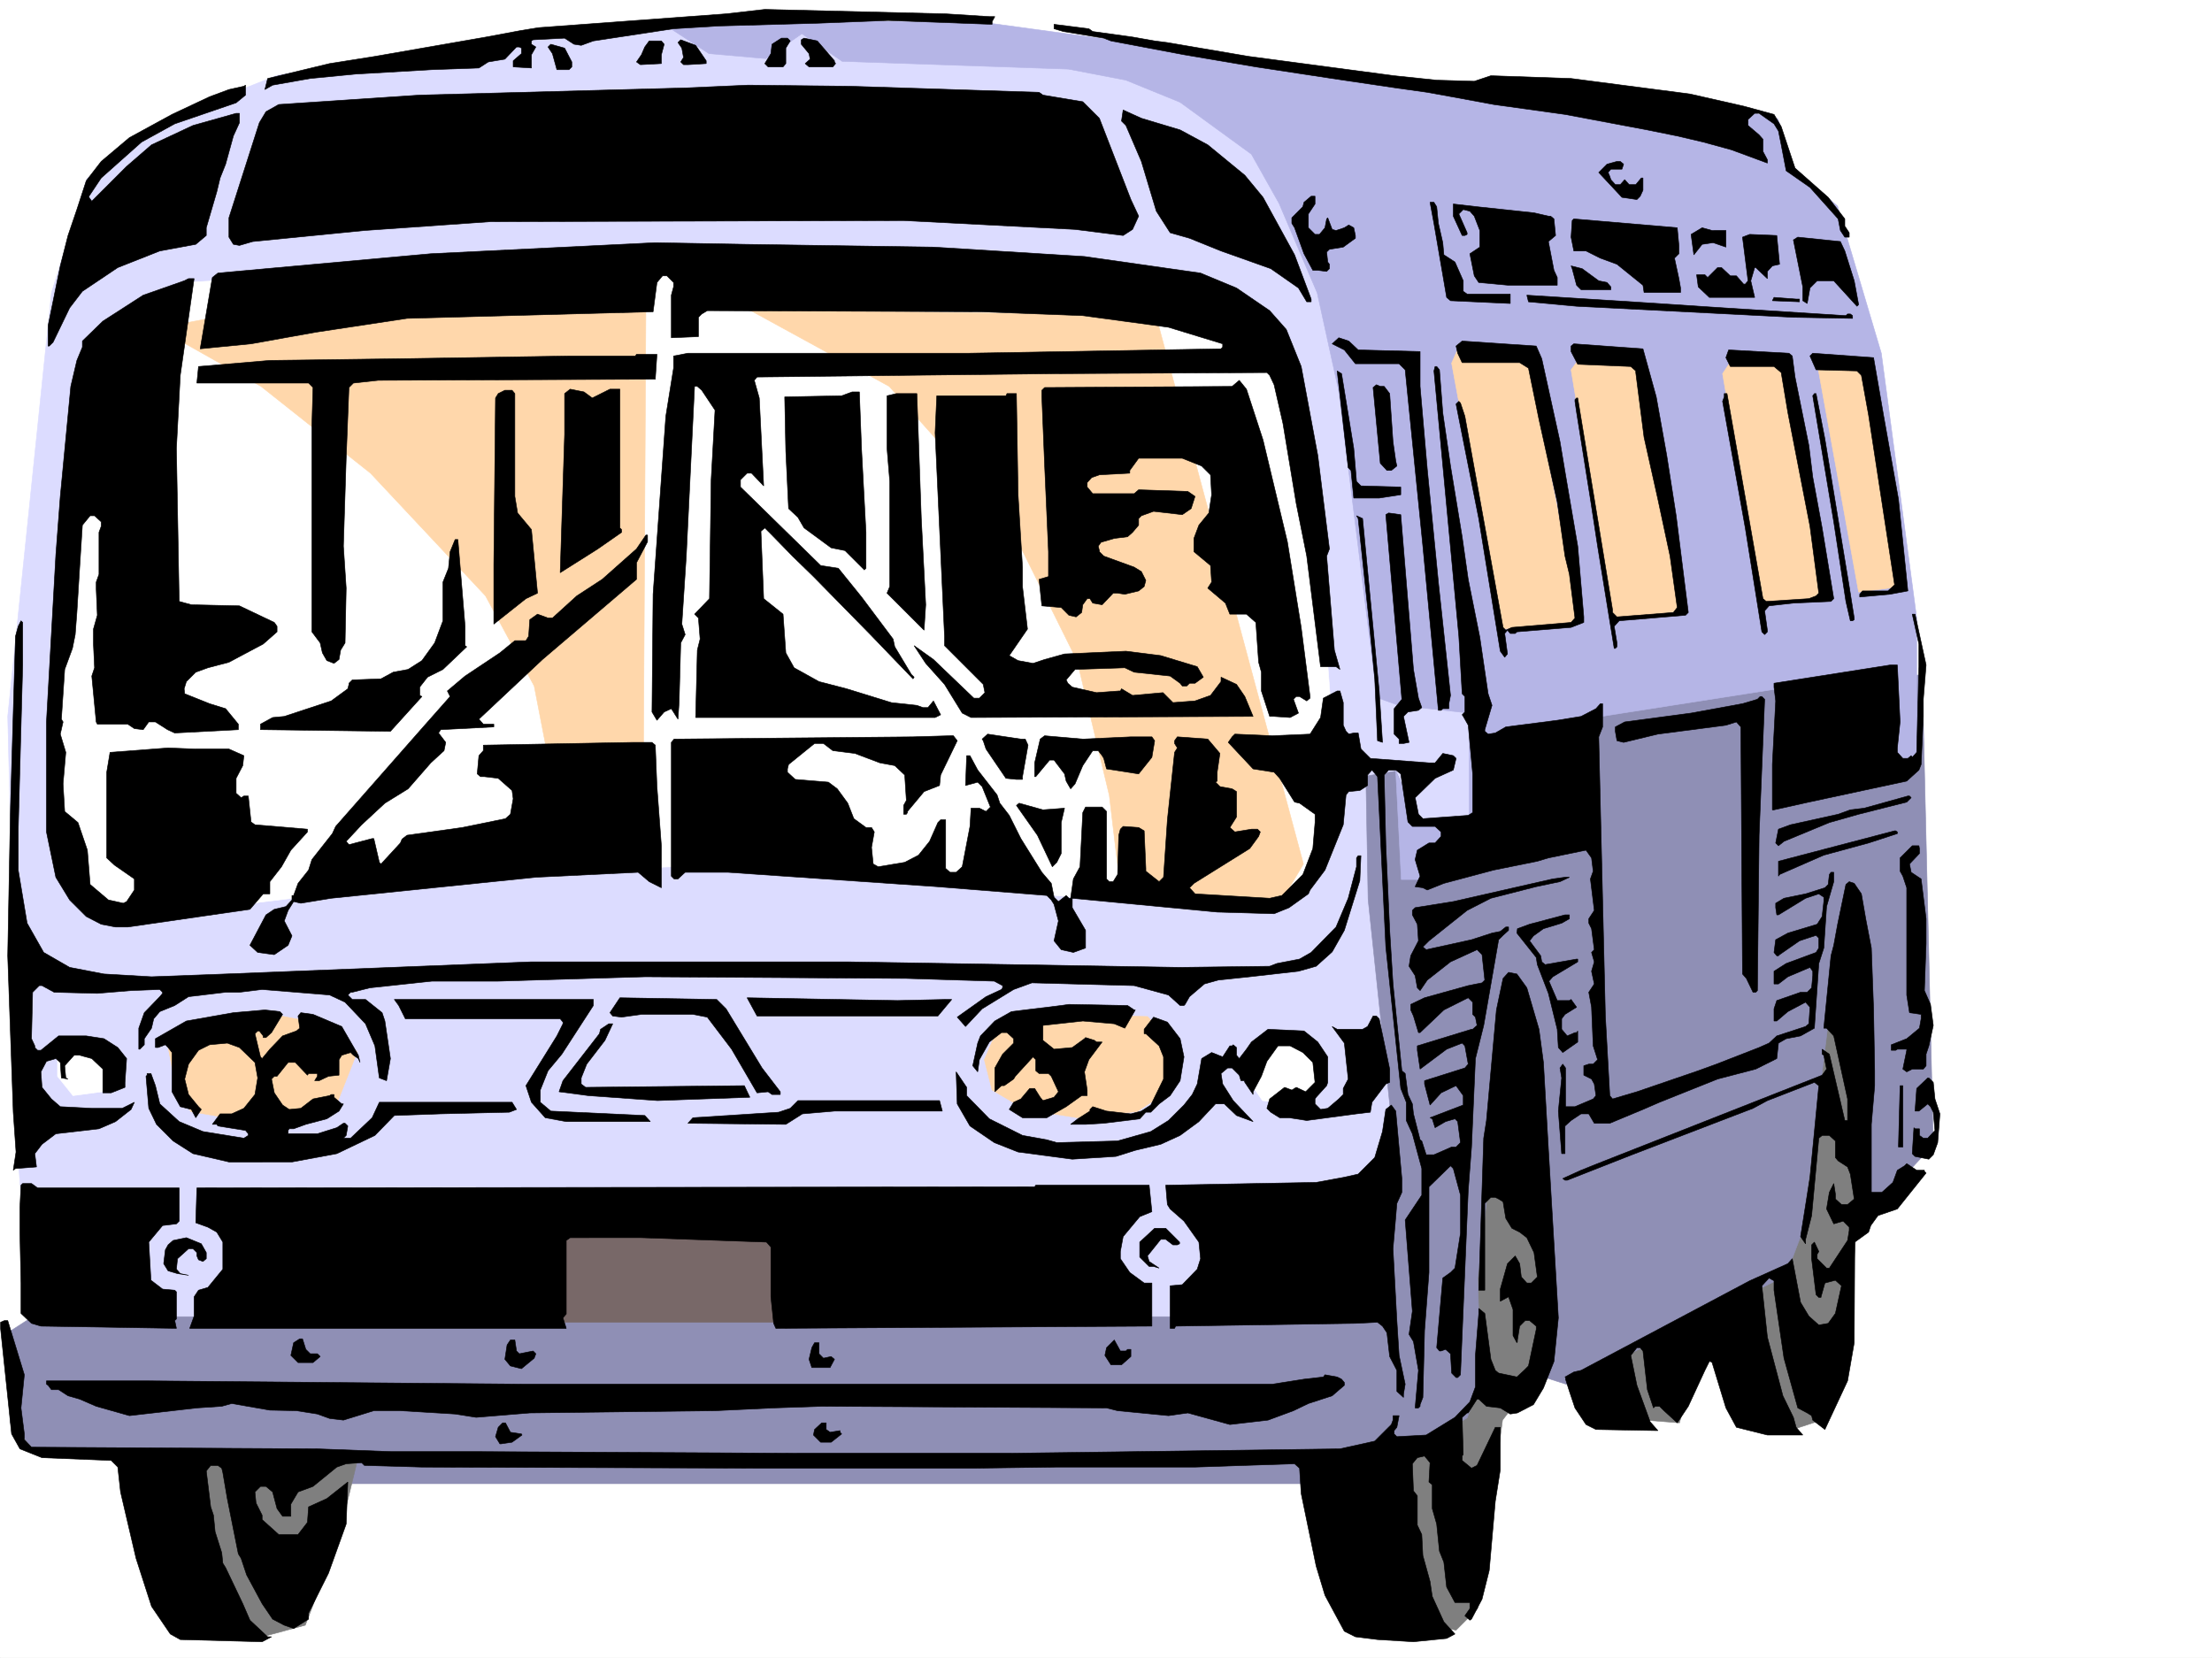 <svg xmlns="http://www.w3.org/2000/svg" width="2997.016" height="2246.297"><rect width="100%" height="100%" fill="#333333" stroke="none"/><defs><clipPath id="a"><path d="M0 0h2997v2244.137H0Zm0 0"/></clipPath></defs><path fill="#fff" d="M0 2246.297h2997.016V0H0Zm0 0"/><g clip-path="url(#a)" transform="translate(0 2.16)"><path fill="#fff" fill-rule="evenodd" stroke="#fff" stroke-linecap="square" stroke-linejoin="bevel" stroke-miterlimit="10" stroke-width=".743" d="M.742 2244.137h2995.531V-2.16H.743Zm0 0"/></g><path fill="#dcdcff" fill-rule="evenodd" stroke="#dcdcff" stroke-linecap="square" stroke-linejoin="bevel" stroke-miterlimit="10" stroke-width=".743" d="m117.652 241.91 118.356-84.61 140.133-55.445 406.836-66.664 380.601-11.964 535.746 104.863 221.778 328.793 151.316 672.637-188.031 743.02-1840.164-21.743-18.73-270.375L10.48 970.734l59.196-573.75zm0 0"/><path fill="#8f8fb5" fill-rule="evenodd" stroke="#8f8fb5" stroke-linecap="square" stroke-linejoin="bevel" stroke-miterlimit="10" stroke-width=".743" d="M44.223 1784.133h1843.132l33.747 66.664-22.485 92.16-84.691 44.926-29.207 22.484H403.082l-252.469-41.21-103.418-3.755-32.965-37.46-3.75-122.07zm0 0"/><path fill="#7f7f7f" fill-rule="evenodd" stroke="#7f7f7f" stroke-linecap="square" stroke-linejoin="bevel" stroke-miterlimit="10" stroke-width=".743" d="m250.238 1975.879 233.782 3.754-26.239 107.879-44.18 114.601-55.445 14.973-70.457-55.441zM1975.8 1499.523l561.165-170.046-32.961 502.593-35.973 92.157-34.445 11.222-54.703-7.508-74.172-107.093-29.207 107.093-84.691-6.722-85.395-107.098-44.223 77.145-25.453 32.96L2002 2179.63l-29.21 29.207-92.9-17.984-36.714-195.5 80.894-92.864zm0 0"/><path fill="#8f8fb5" fill-rule="evenodd" stroke="#8f8fb5" stroke-linecap="square" stroke-linejoin="bevel" stroke-miterlimit="10" stroke-width=".743" d="m2604.41 914.55 14.977 636.665-89.149 95.87-14.23-317.608-37.457 44.222-36.715 295.832-22.484 59.196-295.204 147.566-32.964-10.52 6.726-196.242-80.937-66.625L2002 1731.7l4.496 140.84-18.73 48.68-74.172 44.183h-33.703l18.726-81.64-55.441-148.309 41.21-225.45-30.734-291.374-3.011-167.035 40.468-6.723 29.993 65.922 128.87 18.727 70.422-199.997zm0 0"/><path fill="#b5b5e6" fill-rule="evenodd" stroke="#b5b5e6" stroke-linecap="square" stroke-linejoin="bevel" stroke-miterlimit="10" stroke-width=".743" d="m2331.688 142.324 77.144 18.73 21.742 66.665 59.195 51.652 59.2 199.254 47.937 358.781v196.242l-184.32 47.938-3.754-148.309-262.984 41.172-213.528 217.242h-33.703l-7.508-146.82 29.993 65.922 69.675-3.754v-140.8l-95.914-10.516-29.207-10.48-51.73-414.93-29.207-133.329-51.688-121.328-37.46-66.668-96.653-70.418-73.43-29.949-77.93-14.976-306.464-10.52-54.66-37.418-48.72 33.707-77.183-6.766-51.691-33.703 236.008-11.222 196.32 3.754 679.559 92.863zm0 0"/><path fill="#fff" fill-rule="evenodd" stroke="#fff" stroke-linecap="square" stroke-linejoin="bevel" stroke-miterlimit="10" stroke-width=".743" d="m128.129 453.168 122.11-70.418 218.804-12.004 1056.445 8.25 188.813 51.692 44.183 103.34 36.715 314.597 15.012 202.969-22.48 119.097-36.715 55.446-55.446 10.48-376.882-32.96-391.86-29.954-266 11.223-516.98 62.91-59.196-70.379-14.976-211.219 29.207-395.496Zm0 0"/><path fill="#ffd7ab" fill-rule="evenodd" stroke="#ffd7ab" stroke-linecap="square" stroke-linejoin="bevel" stroke-miterlimit="10" stroke-width=".743" d="m1015.973 420.207 188.816 103.344 158.121 177.511 96.652 194.758 43.442 182.012 14.977 125.824 217.277 18.727 30.734-51.692-200.039-743.757zm-140.836-12.004-3.754 695.082-110.145 19.473-37.457-193.235-65.922-122.07L502.004 641.16 353.66 523.55l-139.39-78.632 412.855-80.898Zm-650.352 994.703 140.84-29.207 73.43 14.235 44.965 37.457-30.735 77.886-106.39 17.989-88.407-15.016-22.48-44.184zM1392.86 1373.7l161.835 3.714 41.211 44.223-11.222 55.406-44.223 29.207-80.898 8.25-70.458-11.223-44.925-26.234-10.52-41.172 14.234-32.965zm0 0"/><path fill="#fff" fill-rule="evenodd" stroke="#fff" stroke-linecap="square" stroke-linejoin="bevel" stroke-miterlimit="10" stroke-width=".743" d="M1710.547 1406.66h51.691l22.48 29.211-3.753 41.172-29.95 18.727-40.468-4.496-25.492-36.676zM77.926 1425.39l62.168-3.753 22.484 29.949-7.469 25.457-56.226 7.508-20.957-26.238zm0 0"/><path fill="#786868" fill-rule="evenodd" stroke="#786868" stroke-linecap="square" stroke-linejoin="bevel" stroke-miterlimit="10" stroke-width=".743" d="m745.52 1647.086 347.636 11.223-32.96 133.332H745.52Zm0 0"/><path fill="#ffd7ab" fill-rule="evenodd" stroke="#ffd7ab" stroke-linecap="square" stroke-linejoin="bevel" stroke-miterlimit="10" stroke-width=".743" d="m1975.02 473.383 93.683 6.726 71.906 363.278-107.136 8.992-66.664-360.266zm170.086 5.242 80.937 3.75 55.441 345.293-96.656 11.965-56.183-338.528zm200.816 9.735h74.914l62.21 322.808-95.171 9.738-53.957-314.562zm116.125 3.753 70.422.742 44.222 301.852-58.457 7.469zm0 0"/><path fill-rule="evenodd" stroke="#000" stroke-linecap="square" stroke-linejoin="bevel" stroke-miterlimit="10" stroke-width=".743" d="M1340.426 22.484h7.469l-3.715 6.723v3.754l-140.88-5.238-95.91 3.754-132.628 3.714-62.168 3.754-24.711 3.754-83.95 12.746-16.46 5.98-9.735-1.484-12.746-8.25-42.699 2.227-2.266 1.527v4.496l5.98 3.715-5.98 10.477V92.12l-24.71-1.488v-8.25l11.218-9.735V65.18l-2.969-1.524h-3.754l-15.757 16.5-22.485 3.754-12.707 8.211-63.691 2.266-103.422 5.984-61.426 5.98-50.945 8.993-10.48 5.984 3.753-14.976 83.91-20.215 61.426-9.735 150.614-26.238 47.933-8.953 23.227-3.754L983.758 18.73l52.469-5.984 245.003 5.984zM1480.524 42.7l53.957 7.464 29.949 5.281 17.242 2.227 110.144 18.73 197.067 26.196 57.672 6.023 50.945 1.484 22.484-7.507 108.66 3.754 161.09 20.996 72.649 16.46 41.21 11.223 9.739 16.5 18.727 56.188 44.964 39.687 22.485 29.207v9.735l5.98 8.992v5.984h-5.98l-5.985-8.992-3.011-15.719-38.2-42.699-32.218-22.48-6.762-35.192-3.715-18.726-6.023-9.739-20.215-14.23h-5.98l-8.993 8.25v8.21l14.973 12.747 5.238 5.98v16.5l5.985 11.223v4.496l-48.68-17.984-38.238-10.48-35.192-8.25-40.469-8.212-111.629-20.996-96.656-13.449-56.93-10.52-33-5.98-42.699-5.984-86.175-12.746-103.38-15.72-97.398-16.5-98.922-18.687-9.738-3.754-54.7-8.992-12.706-3.754v-5.984l47.191 5.984zm0 0"/><path fill-rule="evenodd" stroke="#000" stroke-linecap="square" stroke-linejoin="bevel" stroke-miterlimit="10" stroke-width=".743" d="m1070.676 55.445-5.985 9.735v20.957l-3.754 4.496h-20.21l-4.5-4.496 8.25-13.489 1.488-12.707 12.746-8.25h8.21zm59.941 26.938v1.527l1.524 2.227-3.754 4.496h-32.219l-5.238-4.496 6.726-5.98-1.488-7.509-10.516-12.707v-6.023l3.75-2.227 17.989 3.754zm-173.801 0v3.754l-24.75 1.488h-5.984l-3.754-3.715 3.754-6.023-2.266-12.707-5.238-7.508 3.75-3.754 20.215 7.508zm-56.968-22.442-3.754 14.192v12.004l-28.465 1.488-5.238-3.715 6.722-9.777 4.496-10.477 6.024-8.21h16.46zM774.727 83.91v6.723l-3.754 3.754h-16.461l-6.02-21.739-5.984-8.992 3.754-3.715 18.73 5.239zm-454.809 55.403-83.168 28.464-44.926 24.711-54.699 48.68-16.5 24.71v1.528l3.754 5.239 47.191-47.196 33.743-29.207 56.187-26.234 58.418-16.461h4.496v12.746l-8.21 17.945-10.52 38.203-7.47 18.727-4.495 18.73-14.23 48.68v10.516l-14.235 11.965-48.719 8.996-56.93 22.48-47.976 32.18-17.242 22.48-22.442 46.453-5.28 5.239H65.18v-27.723l16.5-80.898 10.48-41.172 12.004-35.227 12.707-38.945 20.254-26.195 38.2-32.22 57.71-31.476 50.95-23.969 26.195-9.734 20.254-4.496 2.23-1.488v13.492zm1087.918-14.231 5.238 3.754 53.957 8.992 22.485 22.442 42.695 110.105 10.52 22.484-8.25 17.985-12.747 8.25-65.18-8.25-232.253-12.004-559.719 1.527-170.828 11.965-151.356 14.973-17.984 5.242-8.21-1.488-6.024-9.735V295.13l41.21-128.836 8.993-14.977 17.246-9.734 191.043-12.746 361.164-9.738 83.91-3.754 137.125 1.488zm191.082 50.945 37.457 20.215 50.203 41.211 24.711 29.953 42.7 77.887 22.48 59.941v3.711h-5.98l-11.223-18.726-37.497-26.2-67.41-23.964-42.695-17.246-26.238-7.47-18.727-29.206-20.254-67.406-20.957-48.72-5.984-5.984 2.23-14.972 24.711 11.219zm600.887 46.414-2.227 6.762h-15.015l-3.715 4.496 2.23 5.242 1.484 4.496 6.02 6.723h6.727l5.98-6.723 6.023 6.723h8.993l7.468-8.992h2.27v16.5l-3.754 8.21-4.496 4.497-20.215-2.969-31.476-33.707 11.222-11.258 13.488-3.714h4.497zm-418.098 53.957-8.992 13.489v18.691l8.992 8.992h6.024l7.468-8.992 2.266-11.965 1.488-1.484 5.98 15.715 5.278 1.488 11.223-3.754 5.984-3.715 6.762 3.715 2.23 10.516v3.715l-16.46 12.004-18.731 3.011-3.754 3.715 1.488 13.488 2.266 3.012v5.98l-3.754 3.754-12.004-1.523h-6.723l-12.004-22.445-12.746-35.227-3.715-5.984v-7.465l14.973-15.016 1.488-5.984 9.735-8.25h5.238zm164.848 3.715 2.265 22.48 5.985 26.239 1.484 16.461 15.016 9.734 11.222 25.453v14.235l5.239 3.754h58.453v12.746l-80.934-3.754-5.242-4.496-17.242-100.371-5.238-28.465h5.238zm0 0"/><path fill-rule="evenodd" stroke="#000" stroke-linecap="square" stroke-linejoin="bevel" stroke-miterlimit="10" stroke-width=".743" d="m2078.438 288.363 19.472 4.496h3.012l4.496 3.754 2.227 22.48-9.735 8.212 7.508 38.945 4.496 9.734v10.52h-65.96l-40.43-3.754-6.024-8.992-5.98-29.953 13.488-8.992v-22.481l-7.508-19.473-5.98-6.726-8.993-2.266-5.984 6.02 11.223 25.453v2.23l-3.012 1.524h-3.715l-12.004-26.235V276.4l32.219 3.714zm196.281 44.184v11.258l-5.98 5.984 5.98 27.723 2.27 12.707v6.02h-49.462l-1.484-9.735-35.23-28.465-22.485-8.25-19.469-9.734h-16.5l-3.714-18.73 1.484-22.485 2.23-2.227 140.133 11.965zm63.695-20.215v22.48l-17.242-5.98-14.977 2.227-11.222 14.234-3.75-27.723 14.972-8.992 13.492 3.754zm72.688 45.707-9.735 2.227-6.765 7.507v9.739l-15.72-14.977h-1.484l-5.28 17.945 5.28 22.485h-61.464l-14.977-14.235-2.23-16.46h11.222l3.754 3.714 13.488-13.449h5.243l11.964 11.223h8.25l9.735 11.222h2.27l3.753-4.5-7.508-59.156 9.735-3.754 36.715 1.524zm88.406-17.984 12.746 40.425 5.98 32.22-2.226 2.269-31.477-34.489h-22.484l-9.735 9.739-3.753 20.996-5.98-3.754v-18.73l-12.747-63.653 5.98-3.754 57.711 5.98zm-1234.778-5.242 204.57 12.746 157.337 22.445 48.68 20.215 44.964 30.73 22.485 25.457 20.214 50.203 22.481 120.586 15.758 126.567-3.754 9.734 10.48 127.348 7.508 26.199-5.242-3.715h-20.996l-18.727-149.832-14.234-71.16-17.984-108.582-12.004-52.434-5.985-12.746-3.754-3.754-290.707 1.524-400.11 4.496-3.714 4.5 6.727 23.965 5.98 119.062-16.46-17.207h-5.981l-8.996 8.996v9.735l108.62 106.351 23.97 3.754 31.476 38.945 42.695 56.93 2.27 10.477 22.48 37.457 3.754 3.754-1.523 2.23-57.672-59.941-77.184-78.63-28.465-27.722-29.21-29.95-8.25-8.25-5.239 4.497 3.715 91.375 26.234 20.996 3.754 52.434 11.223 20.215 33.742 18.73 37.461 9.734 60.684 18.73 34.445 3.716 8.25 3.007h6.766l7.468-8.992 9.735 18.73-7.469 3.755H942.543l2.27-91.38 3.753-14.972-2.27-28.465-5.237-5.242 20.214-20.996 2.27-161.012 5.238-94.39-17.988-26.977-5.98-5.238h-3.754l-11.223 229.945-6.02 92.16 4.497 14.192-5.985 11.261-2.226 80.899-1.524 22.441-8.996-14.23-9.734 4.496-9.735 11.262-6.726-11.262 1.484-159.527 17.242-241.168 10.48-65.18v-16.465l19.473-3.75h379.895l342.398-5.984 2.23-2.266v-4.5l-73.429-22.441-116.129-15.758-138.61-5.239-370.12-1.488-7.508 4.496-4.496 4.5v26.196l-36.715 1.523v-57.71l3.012-11.224v-5.98l-8.992-8.992h-5.985l-7.504 8.992-5.242 39.687-333.406 8.993-123.633 18.73-87.66 15.715-68.934 6.766 16.461-96.657 7.504-5.98 288.48-26.2 304.2-14.972 122.11 2.227zm901.372 45.667 11.222 2.27 5.238 5.98v3.754h-40.43l-6.023-5.98-5.98-22.484-1.485-3.754 14.973 3.754zm0 0"/><path fill-rule="evenodd" stroke="#000" stroke-linecap="square" stroke-linejoin="bevel" stroke-miterlimit="10" stroke-width=".743" d="m244.258 508.574-5.238 98.883 3.753 207.465 16.461 4.496 65.18 1.488 47.23 22.48 3.715 5.239v7.508l-18.726 16.46-46.453 24.712-28.465 7.508-16.461 5.984-12.746 12.746-3.012 9.734.742 6.727 33.746 13.488 21.7 6.727 17.242 20.996v7.469l-86.176 4.496-9.734-4.496-16.461-10.48h-8.996l-7.504 10.48-12.004-1.489-8.957-5.98h-41.211l-1.524-3.012-5.98-62.168 3.75-11.222-1.524-32.22V852.38l5.278-18.727-1.524-35.191v-9.734l3.754-10.52v-56.89l3.012-8.25v-5.981l-8.996-8.25h-6.02l-10.48 12.746-3.754 58.414-3.71 59.902-2.27 29.95-3.754 18.73-10.477 28.465-4.5 67.406 2.27 3.754-3.754 16.5 7.468 24.711-3.714 42.7 2.23 37.417 17.984 15.016 12.747 37.418 3.714 46.45 24.75 20.995 20.215 4.461 4.496-2.23 10.48-15.72v-14.976l-26.94-18.726-10.516-9.739v-116.125l4.496-26.94 78.668-5.981 37.496 1.484h44.926l20.254 8.992-1.524 13.492-8.992 17.203v20.215l6.762 6.02 3.754-2.266h5.984l3.754 35.188 5.238 3.754 71.16 6.023v3.715l-22.48 24.71-12.707 22.481-15.758 20.215v16.5h-8.992l-17.988 20.961-165.551 23.965h-16.5l-19.469-3.75-20.254-10.48-22.484-22.446-18.727-30.73-12.71-61.426v-149.05l12.71-226.192 6.02-79.414L95.914 523.55l8.25-35.192 7.465-17.984v-8.25l27.723-26.941 54.703-35.23 55.441-19.474 5.984-2.968h7.508zm2091.93-91.379 164.804 10.48 2.27-2.23h3.754l2.968 2.23v3.755l-80.152-1.485-293.723-14.976-65.18-6.024-2.226-8.992 142.363 8.992zm101.894-11.961v3.711l-36.715-1.484 2.227-4.496 29.992 2.27zm-597.918 68.891 83.906 2.23v47.196l9.739 112.37 15.011 152.806 16.465 153.543-2.23 11.222v6.727h-8.25l-2.27 2.265h-3.715l-20.996-222.476-23.969-238.903-8.25-8.25h-59.195l-14.976-18.73-16.5-8.25 8.992-8.211 13.492 4.461zm248.754 11.965 24.71 112.375 7.509 44.926 16.5 96.617 8.21 95.87v7.509l-17.203 6.726-73.43 6.02-2.269 2.23h-6.726l-3.754-4.496-3.75 4.496 3.75 27.723-3.75 4.496-5.985-8.25-29.207-179.742-30.734-155.074 3.754-3.75 2.23 2.265 5.98 17.989 51.731 286.093 3.715 3.754 8.25-3.754 80.195-6.726 5.239-5.98-7.508-59.2-5.98-24.71-10.481-73.392-24.75-111.59-14.234-69.675-11.961-7.469h-77.93l-6.02-12.746-2.23-9.738 8.25-6.762 100.371 6.762zm155.109 51.691 14.23 79.414 12.75 81.64 16.462 131.063-3.754 3.754-89.89 7.508-6.766 7.465 3.753 22.484v5.239l-2.23 2.23h-1.523l-22.485-138.57-9.734-63.656-18.73-117.575-2.227-15.011v-2.23l2.226-2.231h1.528l47.191 286.84v3.753l5.985 5.98 76.44-5.98 5.24-6.726-9.735-69.676-16.5-77.144-18.73-83.868-11.223-87.664v-2.23l-6.766-5.98-71.902-3.012-8.992-17.243v-7.468l3.714-3.012 93.684 6.766zm184.317-55.406 3.715 28.465 18.77 92.863 5.237 42.7 12.707 68.894 15.758 95.871-3.754 3.754-50.945 2.27-32.965 3.714-5.98 6.762 3.715 26.2v2.265l-3.715 3.715-3.754-3.715-22.48-140.836-30.735-171.531 2.27-5.985v-4.496h3.714l15.012 85.395 33.703 192.488 4.5 3.754 57.711-3.754 9.734-3.715 3.715-3.754-11.965-90.633-29.988-154.289-8.992-53.957-9.738-8.21h-59.196l-5.984-12.005 3.754-10.48 81.68 4.5zm123.597 80.117 20.254 113.86 12.746 124.34-24.007 4.496-41.211 3.753v-3.753l3.754-4.497h34.484l8.992-8.25-35.226-229.949-9.739-53.918-5.98-5.984-55.445-1.485-8.25-18.73 3.753-3.75 82.422 5.98zm0 0"/><path fill-rule="evenodd" stroke="#000" stroke-linecap="square" stroke-linejoin="bevel" stroke-miterlimit="10" stroke-width=".743" d="m887.883 513.813-375.399 1.527-33.703 3.71-5.984 6.024-3.754 95.871-3.754 119.063 3.754 56.93-1.523 74.171-5.985 9.735-2.226 12.746-6.766 5.242-9.734-3.754-5.985-10.48-3.008-13.489-11.222-14.976V575.98l1.484-50.906-5.98-6.023h-151.36l2.23-22.442 96.657-8.25 173.094-2.27 233.781-3.714h88.402l1.489-2.266h27.722zm1062.426-12.708 4.496 58.415 10.48 71.906 15.754 95.875 8.211 57.672 15.758 78.629 11.223 76.402 5.238 15.719-9.735 32.96v2.266l4.497 3.754 9.734-1.523 14.234-8.211 69.715-8.992 32.219-5.243 20.215-10.515 5.98-6.727h3.012v31.477l-5.238 13.449 8.992 378.254 5.984 107.879 3.75 4.496 32.965-9.738 83.164-28.465 24.711-8.992 57.71-22.48 13.49-5.985 10.48-9.735 38.984-12.746 4.496-3.715 1.485-22.484-5.981-6.766-24.008 12.75-14.976 12.747h-3.754v-16.5l3.754-11.223 32.218-11.223h8.993l5.984-6.02 1.523-16.46v-5.985l-3.754-5.238-29.988 12.707-12.707 9.734h-6.023v-17.203l16.5-10.515 40.468-14.977 3.715-5.984v-13.488l-3.715-3.715-22.48 7.468-26.98 18.73-1.485 1.485h-2.27l-3.753-4.496 2.27-17.203 16.46-8.996 39.723-12 6.726-10.48 2.27-20.215v-5.98l-6.766-4.5-17.945 5.984-36.715 22.48h-2.27l-1.484-9.734v-6.02l11.219-6.727 29.25-5.984 26.195-8.25 4.496-4.496 1.528-13.488 2.226-2.973h3.754v12.707l-9.734 33.707-3.754 56.184-6.766 20.96-5.98 87.66-18.73 10.481-19.473 3.754-10.477 5.98-2.27 20.958-28.464 14.234-51.692 13.488-78.668 31.477-22.48 9.734-44.965 18.73h-21l-7.465-12.745h-10.48l-13.489 8.992-8.25 7.469v37.457h-4.496l-4.5-57.672 4.5-44.926-2.27-13.492 3.755-5.238 3.754 5.238v52.433h12.746l24.71-10.476 3.755-4.496-2.27-15.719-3.715-6.766-10.515-5.238v-12.746l6.765-2.23h5.98l5.981-5.98-5.98-18.731-2.23-52.434-3.75-20.215 7.464-11.261-3.715-17.204 3.715-12.746-3.715-12.746 3.715-3.715-3.715-28.464-3.75-7.508v-5.98l7.465-11.262-5.238-42.66 3.754-10.516-2.23-17.95-7.505-10.515-50.949 10.516-14.976 4.5-59.196 11.96-67.449 17.989-22.48 8.992-5.985-3.012-10.476-1.484 6.722-14.23-6.722-22.485 2.968-12.746 15.758-9.738h8.25l8.211-8.954v-6.02l-8.21-7.468h-30.731l-5.985-6.023-9.734-65.137-6.766-5.242h-9.734l-5.984 6.726 2.23 94.387 5.238 116.09 4.496 72.645 12.004 117.613 4.496 3.754 3.754 28.465 5.985 12.706 1.484 13.493 8.992 35.187 2.27 1.528 5.98 18.726h10.48l24.009-10.516h5.98l5.984-5.984-3.753-28.465-3.715-3.754-12.746 3.754-14.235 8.25-3.754-12.004-3.008-1.484 44.965-17.203v-12.746l-9.738-13.492-20.254 9.738-14.973 16.5-7.468-28.465v-4.496l54.66-17.246 4.496-5.238-4.496-24.711-3.715-3.754-20.996 8.25-35.973 26.941-3.754-25.457v-5.98l73.434-22.485h1.523l5.98-5.238-2.226-11.223-3.754-3.754v-16.5l-6.023-5.98-32.961 16.5-32.219 30.695h-2.226l-6.766-22.484-3.715-8.211v-7.508l18.73-8.992 59.157-16.461 18.73-3.754 3.754-3.754-3.754-34.445-6.726-6.727-35.969 16.461-31.476 24.711-9.739 14.235-3.754-3.754-2.968-16.461-8.25-12.75 2.265-14.23 10.48-20.216-1.527-22.48-6.722-12.711v-6.02l3.754-3.714 51.687-8.25 134.86-30.696 16.5-2.265h5.98l-12.746 5.98-32.219 6.766-61.426 15.719-32.218 16.46-51.692 41.211-8.25 8.25 4.496 3.754 61.43-13.488 27.719-8.996 11.261-2.266 7.47-5.984h3.753v4.5l-7.469 6.762-6.02 5.984-20.214 116.086-11.223 44.926-5.277 119.844-4.5 59.195-10.477 249.418-3.753 3.754h-2.23l-5.981-6.02-1.524-26.199-6.726-5.98-6.024 2.226h-2.226l-3.754-4.496 8.25-94.387 10.48-7.468 6.02-5.981 7.468-47.195v-51.688l-9.738-35.972-3.75-3.715-29.21 28.465v116.086l-5.981 78.632-2.27 90.633-3.754 9.735v2.269l-2.226 2.227h-4.496l4.496-50.907-6.766-38.984-5.98-9.734 4.496-31.438-9.739-123.594 22.485-33.703v-35.972l-12.746-47.157-8.25-17.984v-24.711l-7.469-18.73-20.254-191.747-7.469-153.546-3.754-77.145-7.507-8.992-5.98 6.726v14.23l-10.481 6.767-15.012 1.484-3.715 4.496-3.754 40.43-24.75 61.425-20.215 26.98-2.27 5.24-26.195 18.73-20.253 8.21-77.145-2.23-196.32-18.726v12.746l17.984 30.695v23.965l-16.5 5.984-16.46-3.715-9.735-12.004 5.98-26.98-5.98-22.441-3.754-5.985-5.984-6.02-149.126-11.964-283.203-19.473h-57.71l-9.735 8.992h-5.242l-3.754-3.75v-181.27l3.754-4.495 323.672-3.012 50.203-1.484h4.496l5.238 6.722-22.48 46.453-1.485 14.23-20.96 8.25-22.48 26.942v1.524l-1.524 2.23h-3.715v-11.965l3.715-6.765-2.23-34.446-13.49-12.707-20.214-3.754-33.746-12.746-29.95-3.754-12.745-9.738h-12.004l-35.192 28.465-1.523 5.984v4.497l10.52 9.734 44.925 3.754 12.004 8.992 14.23 19.473 8.25 20.996 16.461 11.965h7.508l3.754 5.984-3.754 20.996 2.266 22.441 6.726 3.754 35.973-5.98 18.73-9.734 14.973-18.731 11.262-25.453 3.715-3.754h6.765v65.922l5.98 5.238h8.25l8.25-7.508 10.481-54.66 1.485-24.71h11.261l8.993 4.456 5.98-5.98-11.219-27.723-6.023-5.984-16.461 4.496 1.488-40.43h4.496l10.477 19.473 26.238 33.703 3.754 11.223 12.746 16.5 15.719 31.437 28.465 45.707 12.746 14.977 3.754 18.73 5.98 5.98 10.48-8.25 3.755 3.755h2.265l3.715-26.2 8.992-16.5 3.754-73.39 3.754-7.504h22.484l5.981 5.98v91.414l3.754 3.715h5.238l5.985-9.734 1.523-53.176 2.23-8.211 3.754-3.754 20.996 1.485 7.47 4.496 2.265 50.949v3.715l17.988 14.23 5.98-5.98 5.239-77.887 9.738-91.379 3.754-5.98-3.754-6.024v-3.754l3.754-5.238 41.211 3.012 16.46 19.472-3.714 25.454v12.003l-2.27 1.485 5.985 5.984 16.5 3.008 5.98 3.754v34.45l-8.992 14.23 6.766 5.984 22.48-3.715h8.25l3.715 3.715-2.226 6.02-12.004 16.46-75.66 47.196-5.98 5.98 7.468 8.25 101.148 5.985 16.5-3.754 28.465-28.465 13.492-35.192 2.969-35.187v-11.262l-20.957-14.976-6.762-1.485-20.215-32.218-7.507-8.25-28.465-4.497-33.703-35.933 5.238-7.508 3.754-3.715 50.945 2.23 50.95-2.23 14.23-22.48 3.754-26.239 18.73-9.734h3.754l4.496 15.758v30.691l3.754 8.25 3.715 3.754 6.762-1.523h5.984l3.754 21.738 12.746 12.707 79.41 6.023h8.25l10.48-12.746 14.231 3.008 3.754 3.715-3.754 15.758-24.71 11.223-26.977 26.234 4.496 22.445 5.98 6.02 61.426-4.496 6.023-3.754v-52.43l-6.023-65.926-6.723-11.965-1.488-2.265 3.715-3.754v-20.957l-3.715-3.754-4.496-77.887-11.258-119.844-22.484-239.683 1.523-5.98h2.23zm0 0"/><path fill-rule="evenodd" stroke="#000" stroke-linecap="square" stroke-linejoin="bevel" stroke-miterlimit="10" stroke-width=".743" d="m1834.18 607.457 3.754 44.926 5.984 5.984 53.957 1.524v10.48l-29.246 4.496h-34.45l-3.753-37.457-3.754-3.754-14.973-131.066 5.98 3.754zm-122.89-11.262 32.96 137.828 18.73 116.09 12.004 93.645v2.226l-4.496 3.754-9.738-5.98h-4.496l-3.754 3.754 6.766 18.726-11.262 5.985-21.738-1.489h-5.985l-11.219-34.484v-25.453l-3.753-13.492-3.754-53.918-12.746-11.223h-22.485l-5.98-14.973-23.969-20.254 5.238-8.21-1.484-22.485-22.485-18.726v-17.989l6.727-17.945 13.488-16.5 3.754-24.71-1.484-26.981-12.004-11.965-26.238-10.48h-59.157l-12.003 16.464v3.75l-41.211 2.23-10.48 3.755-6.02 6.726v6.02l7.507 8.992h56.184l6.023-5.238 66.664 2.23 9.739 6.723-5.242 16.5-12.004 8.25-38.942-4.496-16.5 5.984-3.715 3.754v8.992l-8.25 9.734-6.765 5.985-17.984 2.226-17.95 5.239-3.754 5.242 1.489 6.02v1.488l5.98 5.98 41.211 14.977 9.738 6.02 6.02 11.964-2.266 8.25-7.469 5.984-18.73 4.497-9.773-1.489h-5.985l-14.972 15.719-12.746-2.227-3.754-6.023h-3.754l-5.985 8.25-1.484 10.48-7.508 5.98-9.734-2.226-10.48-10.48-26.235-2.266-3.754-35.933 12.746-3.754v-33.703l-5.238-117.614-3.754-92.12v-8.993l3.754-3.715 253.992-1.523 9.734-8.211 9.739 11.965zm0 0"/><path fill-rule="evenodd" stroke="#000" stroke-linecap="square" stroke-linejoin="bevel" stroke-miterlimit="10" stroke-width=".743" d="m1875.39 523.55 7.47 9.735 4.496 65.18 3.753 26.195 1.489 6.766-7.47 5.984h-5.983l-8.993-9.738-9.773-102.598 4.496-3.754 5.277 2.23zM802.45 539.305l23.968-12h13.488v187.992l2.27 2.265v3.754l-32.219 22.446-50.95 32.218 5.985-187.25v-55.445l7.508-5.98 18.727 3.75zm-104.907-6.02v139.313l3.754 22.484 18.73 22.48 8.25 86.137-15.718 7.469-43.48 34.488v-80.898l2.269-225.453 3.715-6.02 8.992-4.496h9.734zm469.789 75.66 5.98 112.371v48.68l-2.226 2.23-26.238-26.199-18.73-3.754-36.716-26.976-8.25-14.235-12.707-11.964-3.754-77.887-1.484-73.43 77.145-1.484 14.23-5.242h9.777zm80.934 93.645 5.984 116.828-2.23 34.45-50.204-50.169 3.715-8.992V652.383l-3.715-44.926v-71.16l12.707-3.012h27.723zm0 0"/><path fill-rule="evenodd" stroke="#000" stroke-linecap="square" stroke-linejoin="bevel" stroke-miterlimit="10" stroke-width=".743" d="m1379.371 670.371 5.98 98.102v26.234l6.766 57.672-24.71 35.934 11.964 6.765 20.254 3.754 15.719-5.242 26.976-7.504 83.168-3.754 47.192 5.98 49.46 15.016 8.25 14.23-11.257 8.212h-7.469l-3.754 3.753h-6.023l-2.969-3.753-13.492-9.735-48.719-5.238-12.707-5.984-67.445 2.23-12.004 14.23 2.265 4.497 5.985 5.242 32.96 7.504 29.989-2.266h2.23l1.524-2.973 14.977 8.993 41.21-3.754 13.489 13.492 29.953-2.27 20.996-7.468 14.23-18.727v-5.984l20.957 9.738 11.262 16.46 11.223 26.977-382.125 1.489-11.965-5.985-23.969-38.941-25.492-28.465-15.719-23.969 26.2 18.727 54.699 52.394h7.508l7.468-7.468-2.23-11.22-52.434-52.433v-12.746l-12.746-275.656 2.23-50.164h93.684l1.484-3.012h12.747zm1093.156-75.661 32.961 199.997 6.766 42.7v2.226l-2.27 1.527h-2.968l-6.024-26.238-16.46-107.836-28.466-170.79 2.23-3.01h2.267zm-557.449 312.333 6.766 38.941 4.496 12.746-4.496 3.754-14.235 2.23-6.02 6.02 7.509 35.192-7.508 1.484h-5.985v-5.98l-6.722-6.727V960.22l10.476-12.707-21.738-250.164 3.754-2.266 16.5 2.266zm-46.449 29.207 4.496 69.676-6.727-2.27-3.753-83.867-7.508-76.402-14.973-140.797-2.23-3.754 8.21 3.754zM877.363 734.023l-14.972 28.465v22.485L735 893.59l-86.137 80.86 5.985 6.765h14.23v3.754l-71.902 3.715-3.012 4.496 9.734 12.746-2.265 11.222-17.95 16.5-30.73 35.188-31.476 19.473L490 1117.516 469.043 1140l3.754 4.496 31.437-8.25h2.266l7.469 32.219 2.27 2.226 26.234-28.464 2.23-5.239 6.762-5.238 74.918-10.48 58.453-11.965 6.726-6.02 3.754-20.957-1.527-11.222-18.726-16.5-18.731-2.231h-5.238l-4.496-3.75 2.265-24.715 5.985-6.762v-7.468l202.3-3.754h26.239l4.496 3.754 2.23 56.148 5.98 80.153v56.93l-16.46-8.25-14.977-12.708-138.648 6.727-277.219 28.464-41.21 6.727-9.735-2.23-7.469 11.964-5.238 14.231 10.476 20.254-5.238 12.71-18.73 12.747-22.48-3.012-10.52-9.734 21.738-41.176 11.262-7.504 15.718-3.754 8.25-8.957v-6.02h2.23l6.02-16.46 14.235-17.989 4.496-14.23 27.722-35.192 4.496-9.734L575.434 982.7l34.449-38.941-3.754-7.508 24.008-20.215 47.191-31.437 20.215-16.5h15.016l3.714-5.98 1.524-22.485 10.48-7.469 14.23 5.242h5.985l32.961-29.953 34.485-22.48 46.453-41.211 12.746-18.73h2.226zM630.137 848.625v26.238l2.226 1.485-32.218 30.695-20.958 10.516-10.515 13.453v11.258l3.008 1.488-42.696 47.191-176.066-2.265v-7.47l16.46-8.991 15.759-1.489 63.652-20.996 22.484-16.46 1.524-5.981v-1.527l4.496-4.497 38.945-1.484 16.5-8.992 20.215-3.754 18.727-11.965 17.246-23.969 11.219-29.949v-52.433l7.507-18.73 2.23-22.481 6.763-16.461h3.753zm1979.515 52.434-3.754 46.453v23.222l-2.972 65.141-3.012 7.508-16.5 14.976-132.586 28.465-47.234 10.477h-2.227v-61.426l4.496-86.137-2.27-18.726v-5.242l157.34-24.711h9.774l3.715 77.144-3.715 35.23v5.981l7.469 8.211h6.765l4.497-3.715 1.484 2.23 5.984-6.726 3.008-116.086v-30.734l-8.992-40.43h3.754zm0 0"/><path fill-rule="evenodd" stroke="#000" stroke-linecap="square" stroke-linejoin="bevel" stroke-miterlimit="10" stroke-width=".743" d="m30.734 901.059-6.023 222.48v55.402l12.004 71.907 22.484 39.687 35.188 20.254 46.492 8.953 64.433 3.754 100.372-3.754 414.343-16.46h428.575l450.316 7.507 121.363-1.527 9.738-3.75 30.731-5.985 15.719-8.992 33.742-34.45 16.46-38.94 7.509-28.465 3.754-14.235v-11.964l2.23-3.008h3.754l-1.488 33.703-20.996 67.41-16.5 29.207-21.7 19.469-23.968 6.765-65.961 7.47-42.7 4.495-18.726 5.239-20.215 17.246-6.023 10.476-1.485 1.488h-5.238l-15.758-14.234-46.453-12.707-138.61-3.754-24.71 8.992-42.696 26.2-22.484 23.968-11.262-12.71 38.985-27.72 20.957-9.738 1.527-2.265v-2.973l-11.262-6.023-119.136-3.711-354.407-2.27-198.546 5.98h-89.891l-83.91 8.997-23.969 6.02h-2.266l-3.754 3.714 6.02 6.023h17.95l22.48 17.946 3.754 11.262 7.507 50.906-5.238 29.992-9.777-3.754-5.98-43.441-12.747-29.95-27.722-29.25-20.957-9.734-91.418-7.469-30.73 3.754h-18.731l-50.204 5.985-18.73 11.964-20.215 8.25-8.25 9.735-2.973 12.746-9.773 14.234v8.211l-5.98 6.02h-1.489v-28.465l7.47-20.996 20.995-21.7 3.754-4.495v-1.489l-3.754-3.754-38.941 1.489-45.711 3.754-58.453-1.489-16.5-8.992h-3.715l-8.992 8.992-1.528 62.914 4.5 9.735v2.23l3.754 3.75h4.496l23.965-19.469h37.461l24.008 3.754 18.726 11.965 11.965 14.973-2.226 32.218v6.766l-18.73 7.469h-11.262v-32.219l-14.973-14.234-16.504-4.496h-7.465l-12.746 14.234 1.484 16.5 3.012 1.484-8.996-1.484-1.484-21-6.02-5.238-12.71 3.754-7.505 14.234 1.485 20.996 12.746 15.719 12.004 10.476 42.699 2.23h41.21l16.462-8.21-4.457 9.734-21 16.461-22.48 9.739-58.454 6.761-18.73 14.235-9.735 12.707 2.266 17.984-28.465 2.23-3.012 2.266 3.754-24.71-3.754-53.919-7.504-212 3.75-201.48 6.766-231.434 3.715-13.492 3.754-7.465 2.27 2.227zm2360.153 46.453-7.508 184.238-2.266 210.477-2.23 2.265h-3.754l-8.992-18.726-5.239-6.024-2.23-334.773-6.02-6.766-14.234 4.496-92.156 12.004-46.453 11.223-8.993-2.27-2.23-12.707v-5.98l12.707-6.766 89.934-11.965 69.675-12.746 20.215-5.98 3.754-3.754h2.266zm-1001.782 53.918 3.754 8.25-7.507 42.695v3.715h-8.211l-14.23-1.484-26.981-39.688-3.754-11.262-1.485-2.226 7.47-6.727 44.964 6.727zm143.105-3.012h28.466l3.754 5.238-3.754 22.485-17.945 22.484-43.481-6.766-3.754-14.234-2.227-3.715-5.242-6.762h-7.503l-13.493 20.254-10.476 24.711-5.985 6.723-6.02-10.477-2.23-9.734-14.23-18.73h-6.024l-18.726 22.48h-1.488v-18.727l7.507-32.218 5.985-4.496 51.687 4.496zm1057.228 82.422-6.024 5.984-65.18 16.461-39.683 11.262-61.469 25.453-7.465 5.98-3.754-3.753 3.754-18.688 16.461-6.023 64.434-14.23 16.504-5.985 18.726-2.227 59.2-16.5h2.226zm0 0"/><path fill-rule="evenodd" stroke="#000" stroke-linecap="square" stroke-linejoin="bevel" stroke-miterlimit="10" stroke-width=".743" d="m1442.32 1095.074-4.496 19.473v41.914l-5.98 12.004-6.024 5.98-20.214-42.695-28.465-40.43 3.715-3.011 32.218 8.992zm1128.387 32.18v2.266l-38.98 12.707-60.684 16.503-59.941 26.196-1.485 2.27v-20.215l157.336-41.215h1.488zm29.953 22.48v6.727l-13.492 14.23 2.27 11.262 13.488 8.992 6.726 53.922v33.703l-2.27 63.657 8.25 18.726 3.755 28.465-5.98 27.723-3.755 11.222v15.719l-3.754 4.496h-14.976l-7.508 3.754-5.238-3.754 5.238-25.457v-1.484h-12.707l-2.266 1.484h-5.984v-7.504l20.957-8.21 17.246-14.235 2.266-12.746v-5.985l-15.758-2.265-3.754-23.969V1202.91l-5.238-15.715-3.754-6.765v-17.95l16.5-16.5h8.992zm0 0"/><path fill-rule="evenodd" stroke="#000" stroke-linecap="square" stroke-linejoin="bevel" stroke-miterlimit="10" stroke-width=".743" d="m2521.988 1211.16 5.985 34.45 7.507 38.94 3.008 82.388 1.488 83.906v20.215l-4.496 52.433v92.121h14.23l14.977-13.492 6.02-16.46 9.738-5.981 2.97-3.012 13.491 8.992h10.477v1.488l2.27 2.266-38.946 48.68-26.234 8.992-9.739 13.492-3.007 8.953-13.493 9.774-5.238 3.714-.742 136.344-8.992 51.688-30.735 65.886-16.46-12.71-1.524-6.02-5.984-3.715-12.747-6.765-18.73-67.407-13.488-92.12v-12.747l-6.727-3.754-9.734 10.52 7.469 69.636 20.996 79.41 14.234 29.212 3.754 13.488 8.992 10.476h-47.976l-41.954-10.476-14.234-26.238-18.727-61.426-2.23-1.485h-1.523l-5.985 12.004-22.48 48.68-14.977 22.441-17.984-16.46-5.985-5.981h-6.02l-2.23 2.227-8.25-24.711-5.98-52.434-3.754-4.496h-4.496l-8.254 10.48 8.254 40.47 17.984 49.421 10.48 12.004-83.91-1.524-13.488-6.726-14.976-22.484-7.508-22.48-5.238-16.462v-2.23l-.743-.782 11.965-6.726 9.774-2.227 228.5-121.367 51.691-23.226 6.02-6.723 11.222 59.156 11.262 18.73 13.45 12.004 12.745-2.269 9.739-13.488 8.25-37.418-8.25-7.508-14.235 3.754-5.238 18.726v.746h-3.012l-3.715-3.753-6.019-48.68v-18.73l3.754-3.755 5.98 12.747-2.23 3.753v5.985l12.75 12.746h3.754l24.71-37.457 2.227-13.492v-4.496l-8.21-8.25-12.747 3.754-9.734-20.215 3.754-22.48 5.98-11.966 2.23 14.23v6.727l8.25 7.508h8.25l8.993-7.508-5.238-33.703-3.754-9.738-12.75-8.25-3.75-4.496v-22.441l-8.211-7.508h-9.777l-4.497 3.754-9.734 104.863-8.211 32.219v5.984l-6.766-9.738 12.747-80.153 11.964-124.34-5.98-4.496-63.695 24.711-19.473 10.48-164.063 62.95-87.664 34.45h-3.007l-3.012-2.27 24.75-11.223 22.441-8.992 304.2-119.84 6.023-8.25-3.754-18.73-2.27-1.485v-6.726l9.778 6.726 20.957 89.89h3.754v-29.206l-18.73-85.395-9.735-10.48h-3.754l9.734-98.14 3.754-14.231 5.239-28.465 11.222-53.922 4.496-3.754 6.766 2.27zm-395.613 33.707-10.476 5.98-24.715 7.508-13.489 9.735-5.277 6.726 15.016 20.215 1.484 8.25 4.496 3.754 42.695-7.508h1.528v3.754l-33.743 20.215-5.242 5.98 11.262 26.239h16.461l2.27-1.485 7.464 10.477-15.715 9.734-4.496 5.985v14.23l7.504 8.996 10.48-4.496h2.227l1.528-2.23v14.976l-20.254 14.23-5.985-6.76-1.484-24.716-12.004-48.676-14.976-38.945-1.524-9.734-26.195-32.965.742-5.98 16.461-6.02 47.976-12.711h5.981zm-57.672 93.606 16.461 56.183 6.02 44.926 6.726 117.613 13.488 228.461-5.98 59.16-14.234 35.973-13.489 22.442-21.738 11.261-9.738 1.485-13.489-8.25-18.73-2.227-10.476-9.738h-2.27l-12.004 18.73h-1.484l-6.727 5.985 1.488 50.164-1.488 2.265v5.985l12.711 10.476 7.504-3.75 24.71-51.652h6.766v57.672l-6.765 42.699-8.211 93.605-9.773 38.942-14.231 26.98-2.23 1.485-6.766-5.98 6.766-9.74v-8.25h-20.215l-11.262-20.956-3.754-33.703-5.98-14.977-3.754-36.715-5.985-20.957v-32.218l-4.496-3.754 1.489-26.196-7.47-8.996-9.777 2.23-6.722 8.25 1.484 36.716 5.238 6.726v39.684l6.024 12.75 1.484 28.465 9.739 35.187 3.007 20.215 15.719 34.488 15.016 16.461-11.262 5.98-44.965 4.497-48.68-2.973-29.988-3.75-14.976-7.508-26.235-48.68-11.965-39.687-20.253-98.14-2.231-34.45-6.762-5.98-134.855 4.496h-187.29l-110.144 1.484h-292.976l-457.043-1.484-77.926-2.266-3.754-3.715-20.957 1.485-12.746 4.496-32.219 26.199-20.215 7.504-9.773 16.46v16.5h-11.223l-7.508-10.476-5.98-22.484-8.996-7.504h-7.465l-7.508 7.504 1.485 14.977 8.25 16.5v5.984l22.484 20.215h26.234l12.707-16.461 1.528-21 24.71-11.219 28.465-22.484-2.23 56.93-23.969 66.663-26.976 53.922v8.25l-20.254 12.746-12.707-4.496-15.758-8.25-14.234-20.957-20.997-38.984-7.468-22.445-3.754-6.02-14.973-74.875-6.023-35.23-1.485-5.985-5.242-3.75h-9.734l-5.98 7.504 5.98 48.68 3.754 11.262 2.23 22.445 8.992 28.465 1.485 14.23 3.754 5.985 23.226 48.718 9.735 22.442 24.007 22.484h5.239l-12.746 6.723-110.887-2.973-13.488-7.504-25.457-37.46-20.997-65.141-20.996-89.891-3.715-33.703-8.992-8.992-93.683-3.754-29.95-11.965-11.261-20.215L.742 1799.891v-8.25l5.238-2.27h4.5l22.48 73.43-4.495 44.926 4.496 35.23v7.469l9.734 10.476 387.368 2.27 100.406 3.754h122.148l428.535 2.23h288.48l445.821-5.984 47.191-10.48 22.485-22.481 2.226-5.984v-6.02h8.25l-3.007 15.758-3.715 4.496v4.496l3.715 3.715 39.722-2.23 38.985-23.965 20.214-21 7.508-20.215v-42.696l4.496-56.148v-7.508l8.211 6.727 8.25 62.168 5.98 15.015 4.5 3.715 24.75 5.238 9.735-8.953 5.98-6.023 10.481-49.422v-4.496l-8.992-7.508h-5.984l-7.465 7.508-3.012 18.73v2.227l-.742 1.527-5.242-9.738v-35.227l-6.02-17.207-11.223 5.985v-16.461l9.735-34.488 10.48-10.477 6.024 10.477 2.226 17.988 7.508 8.25h5.98l8.25-8.25-4.495-32.961-9.735-20.215-9.734-7.508-10.52-5.238-8.25-13.453-3.715-22.48-6.02-3.755-4.5-2.23h-5.98l-8.25 8.21V1748.2h-8.21l6.726-205.976 3.75-23.97 13.492-149.792 8.992-42.695 7.47-8.25 11.26 2.226zm-1084.945 28.465 48.715 80.152 24.715 32.219v3.754h-11.223l-5.238-3.754-15.016 1.488-34.45-59.16-32.96-43.442-19.469-3.754h-69.719l-26.937 3.754-12.004-1.523-3.754-4.496 13.488-20.215 131.14 2.27zm297.472-12.708h8.25l-18.73 22.442h-245.04l-13.448-24.711 203.789 3.754zm-477.296 8.211-42.696 65.922-18.73 22.48-10.477 26.2v16.5l14.23 11.965 127.348 5.98 7.508 8.25H767.22l-28.465-5.238-18.727-20.957-7.468-22.484 41.953-67.407 8.21-16.46v-2.27l-3.714-4.496h-209.81l-8.992-17.985-5.984-8.21h269.71zm0 0"/><path fill-rule="evenodd" stroke="#000" stroke-linecap="square" stroke-linejoin="bevel" stroke-miterlimit="10" stroke-width=".743" d="m1534.48 1366.938 2.227 1.523h1.527L1524 1393.17l-14.27-5.98-42.699-3.753-53.957 5.98v20.215l15.016 12.004 24.71-2.266 16.5-11.965 1.485-1.527 12.004 3.754 2.973 2.27h7.507l-17.988 23.968-5.98 16.461 3.715 24.711v7.508h-7.47l-20.995 14.972-26.2 14.977h-33l-17.945-11.223 5.98-9.734 9.739-4.496 12.004-14.234h6.723l7.507 11.964 3.715 4.497 15.016-4.497 5.98-7.468-9.734-20.996-3.754-3.715h-12.746l-4.496-3.754v-14.973l-3.715-3.754-24.008 26.196-2.23 3.753-12.746 8.993h-3.754l-8.993 8.25v-32.22l10.52-18.726 14.973-14.976v-5.98l-8.993-8.25h-7.507l-16.461 12.745-13.489 23.97-2.269 16.46-6.723-8.25 6.723-30.695 3.754-9.735 19.472-20.214 22.481-12.747 67.45-8.25 10.48-1.488 79.41 1.488zm-1151.613 7.503-14.976 24.715-7.508 6.723h-3.75v-2.227l-5.242-6.726h-2.227l-3.754 3.715 7.508 31.476 2.227 2.227 10.48-12.707 17.242-17.985 18.73-6.726 4.497-3.754-2.23-16.5 3.714-4.496 16.5 2.265 38.945 16.465 22.48 38.942 2.27 9.734-2.27-5.238-6.722-4.496-3.754-3.715-12.004 3.715-3.714 6.023v20.957l-14.235 1.484-12.746 6.024h-6.02l3.754-6.024v-3.714h-11.964l-1.528 2.23-16.46-17.246h-9.735l-15.016 18.73h-3.714l-3.754 3.754 3.754 18.73 11.222 16.5 8.992 5.981 15.72-1.523 16.5-12.707 22.484-4.496 2.226-1.489h3.754v3.715l10.48 8.992h2.266l-5.98 9.739-16.5 10.476-28.465 7.508-16.5 5.985h-5.985l-1.484 2.265v4.496h39.688l26.234-8.25 6.726-4.496 2.266-1.484h2.23l3.754 3.715-2.23 12.746-3.754 3.754h9.738l29.207-27.723 9.735-20.957h179.82l6.024 9.734-9.739 3.754-93.683 2.23-62.168 2.227-26.235 26.98-51.691 24.712-60.684 11.261H310.18l-48.68-11.261-26.977-17.203-22.484-22.485-10.48-21.738-3.75-43.441 1.484-1.485v-2.23h5.238l6.024 16.46 5.98 24.712 26.238 23.968 32.22 13.489 55.44 8.996 5.985-3.754v-2.23l-3.754-4.497-37.46-6.02-1.485-2.23h-6.02l10.516-14.23h15.719l16.5-7.508 14.976-18.691 3.754-22.481-3.754-21-20.996-20.21-16.46-5.985-23.97 2.23-15.015 7.504-13.489 18.73-5.242 20.215 5.242 20.997 13.489 16.46 3.754 3.754-7.47 11.223-6.019-11.223-14.976-3.754-11.223-20.214v-53.176l-5.277-6.762-3.715-3.754-9.773 3.754h-3.715v-11.965l41.953-23.968 63.695-11.262 42.695-3.715 20.215 2.23zm0 0"/><path fill-rule="evenodd" stroke="#000" stroke-linecap="square" stroke-linejoin="bevel" stroke-miterlimit="10" stroke-width=".743" d="m1868.629 1380.426 14.23 68.152v17.984l-5.238 2.27-18.73 24.711-2.227 13.488-18.73 2.23-67.446 8.993-23.969-3.754h-12.746l-12.004-7.469-5.242-5.277 3.754-12.707 20.215-15.719 9.777 3.715 5.98-3.715 12.747 5.98 12.707-12.746-2.969-26.98-13.492-13.45-17.242-8.991h-16.461l-15.016 20.957-7.464 20.215-11.262 20.996v3.754l-11.223-16.5-.742-2.227h-4.496l-2.27-7.508-9.734-9.738h-5.984l-8.993 7.508 2.23 14.234 14.231 22.442 26.98 28.464-22.484-8.25-16.46-15.719h-12.004l-22.48 23.97-25.454 18.73-26.238 12.004-34.446 8.21-26.238 8.25-59.195 3.754-73.43-9.738-32.219-12.746-32.96-22.48-17.247-29.954-1.484-43.437 14.234 20.996v11.223l30.73 31.433 44.927 22.485 33 5.98 13.492 3.754 82.383-2.226 44.964-12.75 23.97-14.973 20.995-20.957 11.223-14.235 6.762-14.23 5.984-34.488 13.488-8.211 14.977 5.984 9.734-14.976h3.012l1.484-1.524 4.496 3.754v10.477l3.754 4.496 9.739-12.707 6.761-9.735 22.485-17.246 48.68 2.27 18.726 14.976 13.492 20.215v34.445l-1.488 4.497-14.23 15.718-1.528 2.27v6.722l7.508 7.508 9.738-1.523 14.973-12.707 6.023-5.985v-8.25l6.723-12.746-5.238-48.68-16.5-22.48 6.765 3.75h34.445l6.766-3.75 7.469-14.234h4.496zm0 0"/><path fill-rule="evenodd" stroke="#000" stroke-linecap="square" stroke-linejoin="bevel" stroke-miterlimit="10" stroke-width=".743" d="m1598.918 1407.406 5.238 24.711-5.238 32.219-13.492 20.215-14.973 11.219-11.262 11.261h-6.726l-8.25 8.953-48.719 6.024-24.71 1.484h-20.216l9.739-7.508 16.46-10.476v-2.23l3.754-3.755 18.727 5.985 32.96 3.754 14.235-3.754 12.746-8.211 17.243-35.23v-29.95l-5.98-14.976-17.99-16.5h-2.265v-5.985l12.746-16.46 18.727 6.726zm-779.227 2.227-24.75 32.219-7.468 18.73v8.25l5.984 4.496 215.05-2.27 7.466 15.72-125.118 4.495-93.644-6.722-39.727-5.242 5.239-14.973 49.46-63.695 1.489-5.985 11.262-7.465h5.238zm1799.696 56.93 2.27 22.484 6.722 20.215-3.008 38.941-5.984 16.5-5.98 5.984-18.731-3.753-3.754-3.754 2.23-35.192 1.524 1.489h5.984v8.992l5.238 3.754h5.98l9.778-10.48-2.27-24.712-3.753-7.508-3.754-3.753-11.965 9.738h-5.238l2.23-30.695 14.973-14.231h1.527zm-41.211 87.625h-5.98l2.226-83.13h3.754zm-1301.446-48.68h-146.113l-43.441 3.754-22.485 14.23-132.625-1.484 6.766-7.508 116.125-7.469 15.719-5.277 10.476-10.48h191.828zm622.63 91.375v18.73l-6.762 14.973-1.489 17.988-3.753 43.438 5.242 97.36 3.008 47.194 8.25 38.946-2.266 13.488v4.496l-8.992-8.25v-28.426l-9.739-18.73-3.714-32.219-6.02-8.992-6.727-5.238-29.988 1.484-243.515 3.754-1.485 3.012h-5.984v-57.672l16.46-1.528 20.255-20.957 4.496-14.23-2.266-22.484-20.215-28.465-18.73-16.461-3.754-5.98-2.227-26.239 203.79-3.754 36.714-6.723 20.215-4.496 22.48-22.484 10.481-35.191 4.496-29.95 7.508-5.98 5.98 8.21zM50.95 1609.629h191.823v44.926l-3.753 3.754-18.73 2.27-18.731 22.44 2.972 51.692 15.758 12.004 16.461 1.484 2.27 2.23v36.715l-2.27 2.227 2.27 10.52-183.575-3.012-12.75-3.754-14.23-13.488v-41.172l-1.485-67.41v-35.227l1.485-29.953 2.27-2.227h11.96zm1509.726 32.219-16.461 6.726-22.48 26.977-3.754 20.215v9.738l12.746 18.727 19.472 14.234h10.477v58.414l-509.473 3.012-3.012-6.766-3.714-35.934v-67.406l-6.02-6.766-169.344-5.98H772.5l-5.281 3.754v99.625l-4.496 5.238 4.496 14.235H257.004l5.984-16.5v-26.2l5.98-8.992 12.747-3.754 20.215-24.71v-36.715l-8.211-13.489-12.004-6.726-16.461-5.98 1.484-47.196 1135.114-1.484 1.488-2.27h153.62zm0 0"/><path fill-rule="evenodd" stroke="#000" stroke-linecap="square" stroke-linejoin="bevel" stroke-miterlimit="10" stroke-width=".743" d="M1598.172 1683.02v2.27l-3.008 1.484h-5.984l-9.735-7.47h-6.765l-17.985 22.446 2.266 7.508 13.492 8.992-7.508-2.27h-5.984l-12.746-12.706v-20.254l20.215-18.727h15.015zm-1318.684 14.234v8.25l-4.496 3.754-6.023-2.27-2.23-5.238v-4.496l-5.239-5.242h-6.02l-14.976 13.492-1.484 14.23 5.238 5.985 11.222 2.265-14.976-2.265-12.746-3.754-5.985-9.738 2.27-18.727 3.715-6.726 6.765-5.981 17.985-3.754 20.215 8.25zm134.856 131.101 5.98 5.981h9.738l3.754 3.754-9.738 8.21h-20.215l-9.773-9.734 3.754-17.203 8.25-5.242h3.754zm285.469 2.227 3.753 3.754 18.727-3.754 3.715 3.754-2.227 5.984-17.246 14.23-14.973-3.753-7.507-8.992 3.011-19.473 4.496-6.723h5.981zm825.675 0 2.227-2.227h4.496v9.735l-12.707 11.223h-14.27l-8.21-12.747 2.226-10.48 10.48-10.477 8.25 14.973zm-415.832 3.754 5.985 5.984 10.476-2.23 4.5 3.715-5.984 11.261h-24.711l-3.754-11.261 3.754-15.72 3.715-6.722h6.02zm708.024 34.449 3.754 4.496v3.754l-16.5 14.23-32.22 10.481-20.214 9.734-34.445 12.747-51.73 5.984-56.93-15.719-26.235 3.715-68.933-6.726-14.977-3.754-385.879-2.227-65.18 2.227-79.41 3.754-250.984 3.011-72.688 5.985-28.464-4.5-74.172-4.496H506.5l-41.21 12.746-18.727-2.266-16.5-5.984-28.465-4.496-35.973-.743-51.691-8.992-13.489 3.754-33.707 2.227-91.414 10.48-44.965-12.707-22.484-9.738-15.715-4.496-12.75-8.25h-9.734l-4.496-5.98-2.23-1.524v-4.461h138.609l505.722 4.46h1016.754l42.7-6.726 26.234-3.012 2.23-2.972 16.5 2.972zm-1126.118 71.906 14.973 2.266.746 1.484-13.492 9.739-14.973 2.226h-1.488l-5.98-9.734 3.715-12.707 6.019-6.024h3.754zm427.833-3.753 5.238 3.753 13.488-2.23v2.23l2.23 2.266-14.234 11.223h-14.23l-9.735-9.739 1.485-7.504 9.734-8.996h6.023zm0 0"/></svg>

